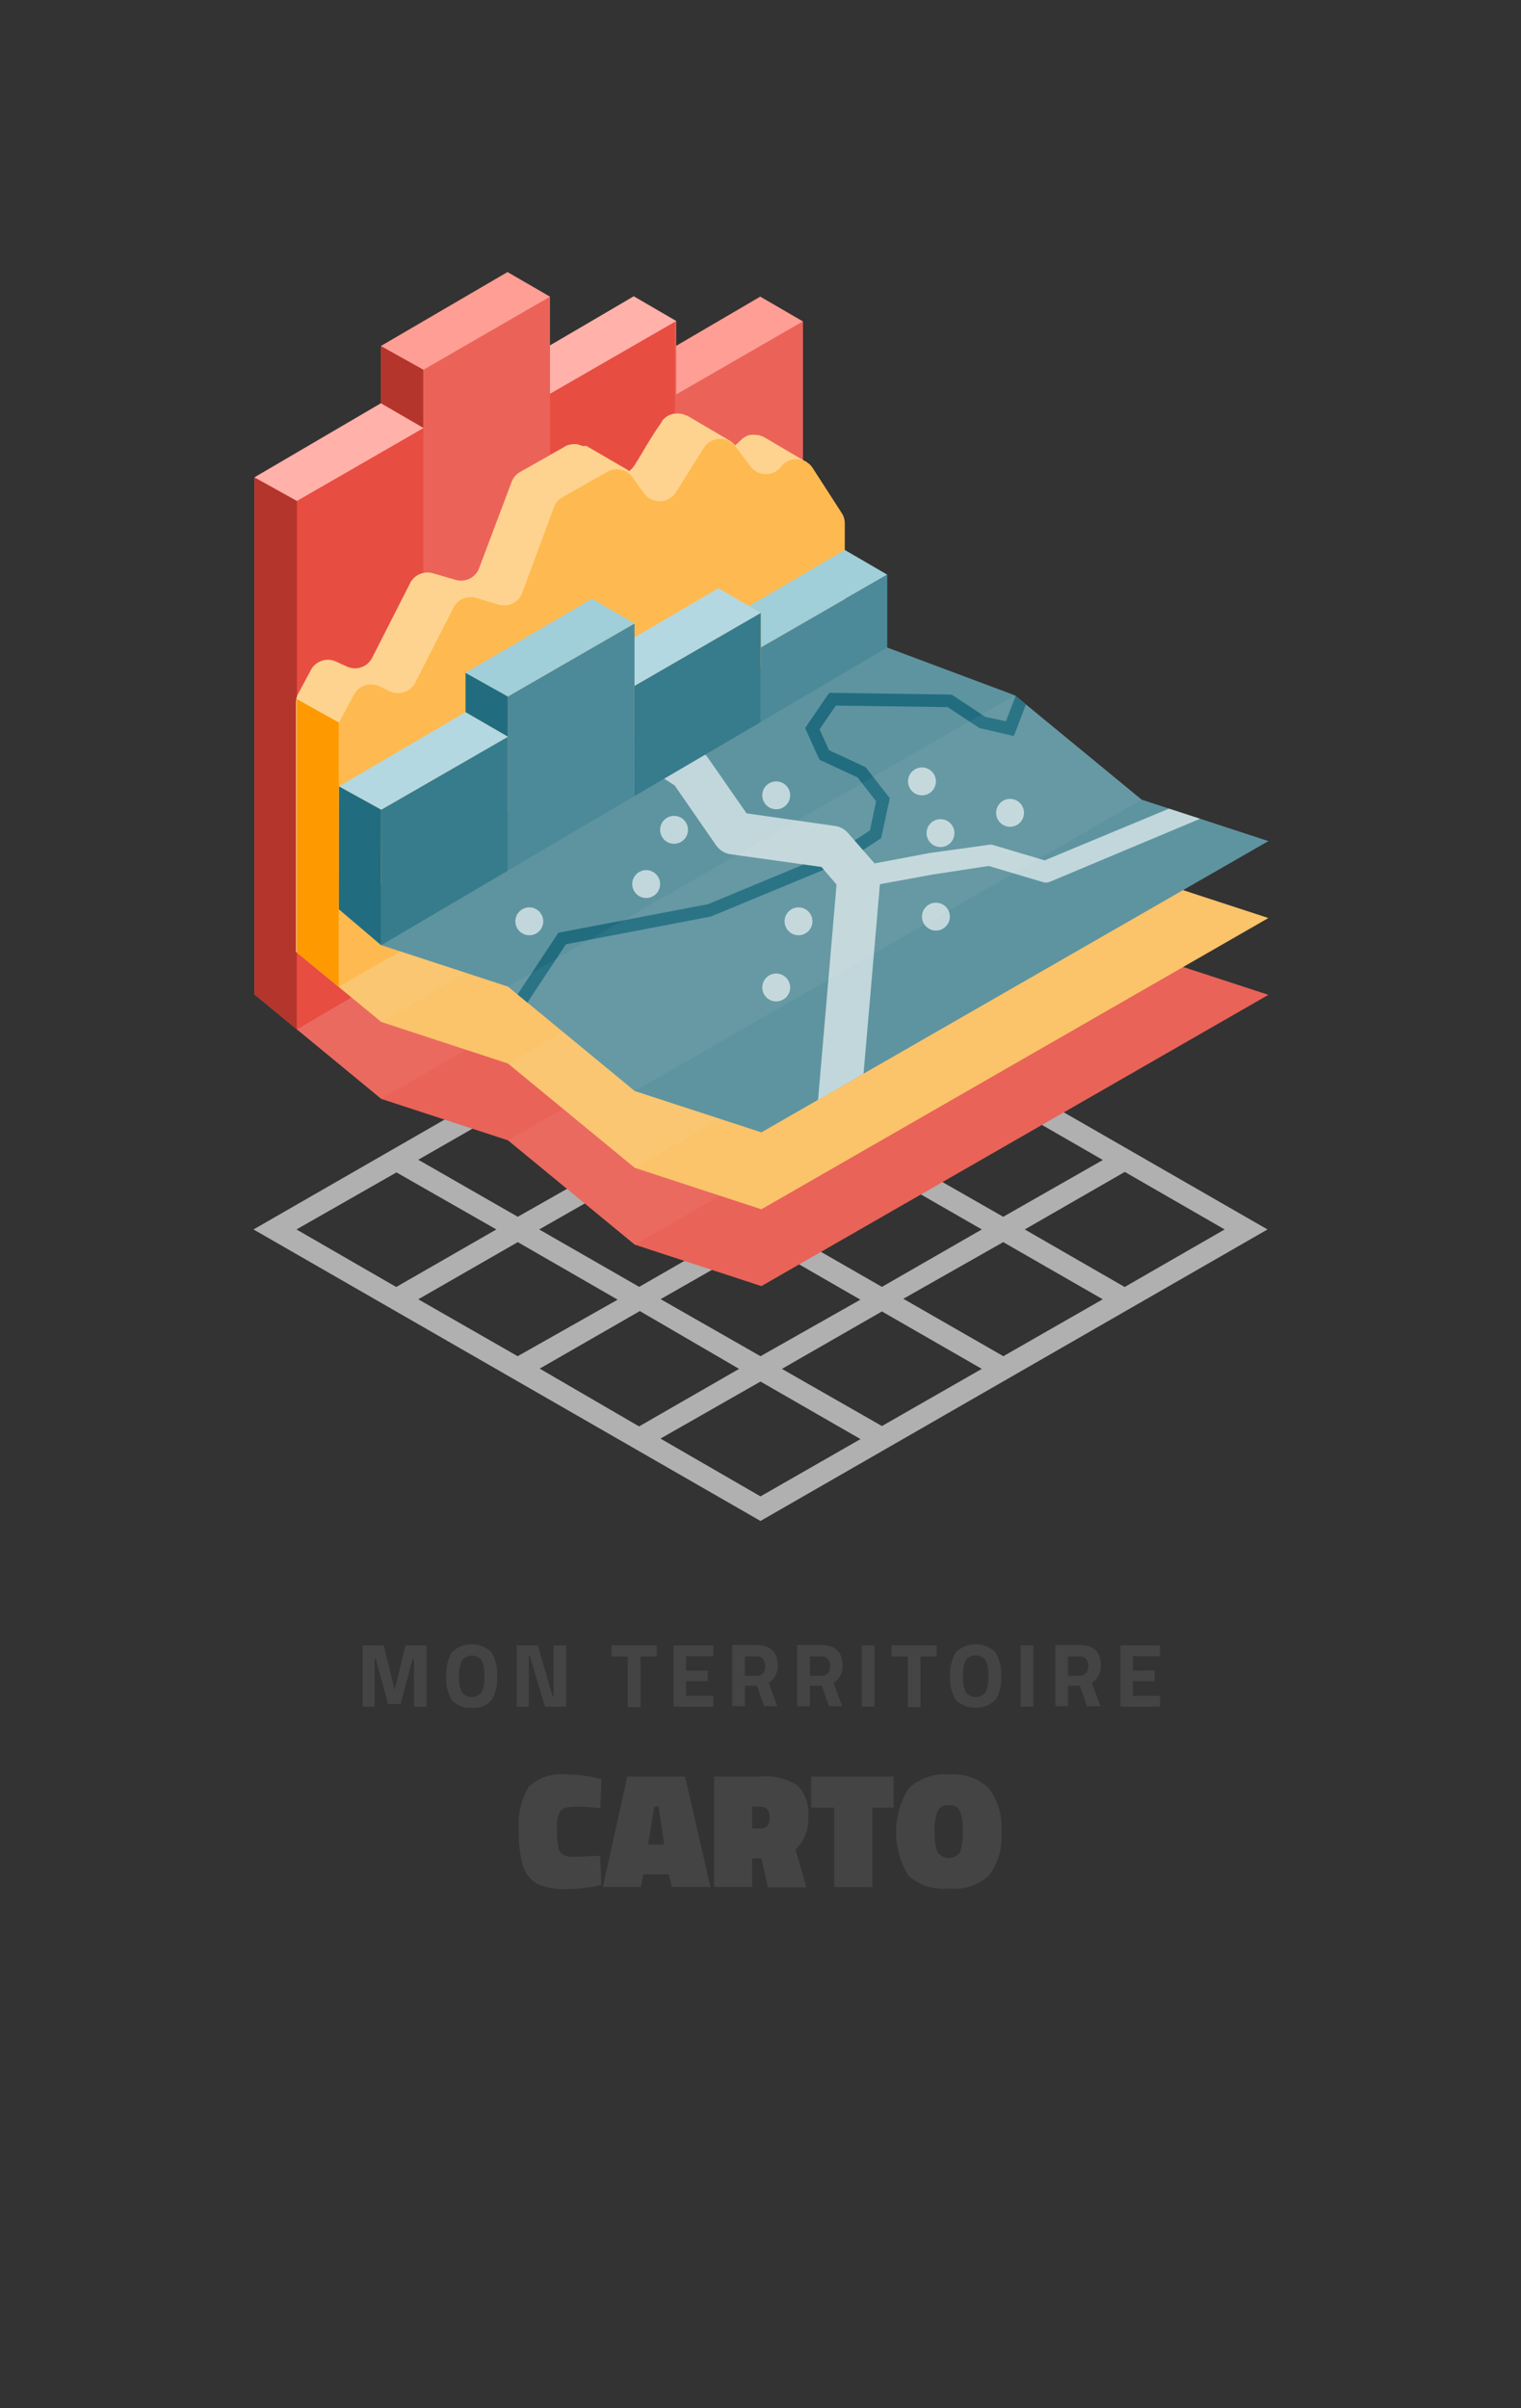 <?xml version="1.0" encoding="UTF-8"?> <svg xmlns="http://www.w3.org/2000/svg" id="Calque_1" data-name="Calque 1" viewBox="0 0 120 190"><rect x="0" y="0" width="120" height="190" fill="#333333" stroke="none"/><path d="M28.61,134.65v-4.83h1.67l.86,3.52.85-3.52h1.67v4.83h-1v-3.74h-.11l-.94,3.53h-1l-.95-3.53h-.11v3.74Z" style="fill:#444"></path><path d="M38.77,134.14a1.82,1.82,0,0,1-1.55.6,1.83,1.83,0,0,1-1.56-.6,3.15,3.15,0,0,1-.45-1.88,3.28,3.28,0,0,1,.45-1.91,2.26,2.26,0,0,1,3.11,0,3.28,3.28,0,0,1,.45,1.91A3.15,3.15,0,0,1,38.77,134.14Zm-2.34-.63a1,1,0,0,0,1.57,0,2.7,2.7,0,0,0,.21-1.25A2.91,2.91,0,0,0,38,131a1,1,0,0,0-1.56,0,2.74,2.74,0,0,0-.22,1.28A2.7,2.7,0,0,0,36.43,133.51Z" style="fill:#444"></path><path d="M40.77,134.65v-4.83h1.66l1.17,4h.07v-4h1v4.83H43l-1.21-4h-.07v4Z" style="fill:#444"></path><path d="M48.25,130.69v-.87h3.56v.87H50.53v4h-1v-4Z" style="fill:#444"></path><path d="M53.14,134.65v-4.83h3.13v.85H54.12v1.13h1.72v.84H54.12v1.16h2.15v.85Z" style="fill:#444"></path><path d="M58.77,133v1.62h-1v-4.83h1.88c1.13,0,1.7.53,1.7,1.59a1.5,1.5,0,0,1-.71,1.39l.69,1.85H60.28L59.72,133ZM60.2,132a.89.89,0,0,0,.17-.56.84.84,0,0,0-.18-.56.69.69,0,0,0-.52-.2h-.9v1.53h.91A.63.63,0,0,0,60.2,132Z" style="fill:#444"></path><path d="M63.89,133v1.62h-1v-4.83h1.88c1.13,0,1.7.53,1.7,1.59a1.5,1.5,0,0,1-.71,1.39l.69,1.85H65.4L64.84,133ZM65.32,132a.89.89,0,0,0,.17-.56.84.84,0,0,0-.18-.56.69.69,0,0,0-.52-.2h-.9v1.53h.91A.63.63,0,0,0,65.32,132Z" style="fill:#444"></path><path d="M68,134.65v-4.83h1v4.83Z" style="fill:#444"></path><path d="M70.34,130.69v-.87H73.9v.87H72.62v4h-1v-4Z" style="fill:#444"></path><path d="M78.53,134.14a2.32,2.32,0,0,1-3.11,0,3.15,3.15,0,0,1-.45-1.88,3.28,3.28,0,0,1,.45-1.91,2.26,2.26,0,0,1,3.11,0,3.28,3.28,0,0,1,.45,1.91A3.15,3.15,0,0,1,78.53,134.14Zm-2.34-.63a1,1,0,0,0,1.57,0,2.7,2.7,0,0,0,.21-1.25,2.91,2.91,0,0,0-.21-1.28,1,1,0,0,0-1.57,0,2.91,2.91,0,0,0-.21,1.28A2.7,2.7,0,0,0,76.19,133.51Z" style="fill:#444"></path><path d="M80.53,134.65v-4.83h1v4.83Z" style="fill:#444"></path><path d="M84.26,133v1.62h-1v-4.83h1.88q1.71,0,1.71,1.59a1.52,1.52,0,0,1-.71,1.39l.69,1.85H85.76L85.2,133ZM85.69,132a.89.89,0,0,0,.17-.56.84.84,0,0,0-.18-.56.71.71,0,0,0-.53-.2h-.89v1.53h.91A.64.64,0,0,0,85.69,132Z" style="fill:#444"></path><path d="M88.4,134.65v-4.83h3.12v.85H89.38v1.13H91.1v.84H89.38v1.16h2.14v.85Z" style="fill:#444"></path><path d="M47.45,148.71a12.08,12.08,0,0,1-2.82.33,4.79,4.79,0,0,1-2.23-.41,2.33,2.33,0,0,1-1.12-1.37,8.6,8.6,0,0,1-.34-2.77,5.76,5.76,0,0,1,.79-3.54,3.9,3.9,0,0,1,3.05-.95,10.74,10.74,0,0,1,2.21.26l.46.09-.08,2.32a17.88,17.88,0,0,0-2-.13c-.6,0-1,.12-1.16.35a2.53,2.53,0,0,0-.26,1.42,6.29,6.29,0,0,0,.12,1.5.8.8,0,0,0,.4.55,2.07,2.07,0,0,0,.88.14l2-.08Z" style="fill:#444"></path><path d="M47.56,148.88l1.93-8.71h4.56l2,8.71H53l-.24-1h-2l-.21,1Zm4.06-6.35-.49,3h1.28l-.46-3Z" style="fill:#444"></path><path d="M60.08,146.63h-.74v2.25h-3v-8.71H60a4.78,4.78,0,0,1,2.89.67,3,3,0,0,1,.87,2.48,3.15,3.15,0,0,1-1,2.59l.86,3H60.58Zm0-2.38c.43,0,.64-.29.64-.85s-.24-.86-.72-.86h-.66v1.71Z" style="fill:#444"></path><path d="M64,142.62v-2.45h6.5v2.45H68.82v6.26h-3v-6.26Z" style="fill:#444"></path><path d="M79,144.52A5,5,0,0,1,78,148,4.08,4.08,0,0,1,74.85,149,4.13,4.13,0,0,1,71.69,148a6.48,6.48,0,0,1,0-6.9A4.09,4.09,0,0,1,74.84,140,4.09,4.09,0,0,1,78,141.07,5,5,0,0,1,79,144.52Zm-5.26,0a4.27,4.27,0,0,0,.22,1.59,1.07,1.07,0,0,0,1.79,0,4.68,4.68,0,0,0,.2-1.61,4.29,4.29,0,0,0-.2-1.59.85.85,0,0,0-.89-.48.87.87,0,0,0-.9.49A4.27,4.27,0,0,0,73.73,144.52Z" style="fill:#444"></path><polygon points="63.34 53.6 63.34 25.36 59.98 23.41 53.35 27.29 53.35 25.33 50 23.38 43.39 27.3 43.39 23.41 40.04 21.47 30.05 27.3 30.05 31.82 20.07 37.67 20.07 78.46 63.34 53.6" style="fill:#eb6358"></polygon><path d="M100,97,60,74,20,97l40,23Zm-11.27,4.54L80.85,97l7.89-4.54L96.62,97ZM79.16,107l-7.89-4.53L79.15,98,87,102.51Zm-9.58,5.51L61.69,108l7.89-4.53L77.46,108Zm-27-4.53,7.9-4.54L58.31,108l-7.89,4.54ZM33,102.51,40.85,98l7.88,4.54L40.84,107ZM40.85,87l7.88,4.53L40.85,96,33,91.5Zm9.58-5.51L58.31,86l-7.88,4.53L42.55,86Zm27,4.53-7.89,4.53L61.69,86l7.9-4.54Zm9.58,5.5L79.15,96,71.27,91.5,79.16,87ZM77.46,97l-7.88,4.53L61.69,97l7.89-4.53Zm-9.58-5.5L60,96,52.12,91.5,60,87Zm-17.45,1L58.31,97l-7.88,4.53L42.54,97Zm1.69,10L60,98l7.88,4.54L60,107Zm15.78-22L60,85l-7.88-4.53L60,76Zm-36.62,12L39.16,97l-7.9,4.54L23.39,97Zm20.83,21L60,109l7.89,4.54L60,118.06Z" style="fill:#b0b0b0"></path><polygon points="100.07 78.49 90.07 75.22 80.07 66.98 70.07 63.71 60.07 55.48 20.08 78.46 30.08 86.7 40.08 89.97 50.08 98.2 60.07 101.47 100.07 78.49" style="fill:#e96358"></polygon><polygon points="60.06 55.48 20.07 78.46 30.07 86.69 70.06 63.71 60.06 55.48" style="fill:#fff;opacity:0.05"></polygon><polygon points="80.07 66.98 40.08 89.97 50.08 98.2 90.07 75.22 80.07 66.98" style="fill:#fff;opacity:0.05"></polygon><path d="M53.64,32.67h.08a1.69,1.69,0,0,1,.43.15l.06,0,3.4,2a1.84,1.84,0,0,1,.39.35c.1-.07.54-.52.67-.6l.12-.08a1.78,1.78,0,0,1,.36-.14l.09,0a1.24,1.24,0,0,1,.43,0l.15,0a3.86,3.86,0,0,1,.43.15l3.09,1.79V25.36l-10,5.76v1.55A2.81,2.81,0,0,1,53.64,32.67Z" style="fill:#eb6358"></path><polygon points="59.98 23.41 53.35 27.29 53.35 31.12 53.35 31.12 63.34 25.36 59.98 23.41" style="fill:#ff9e95"></polygon><path d="M44.43,35.31a1.4,1.4,0,0,1,.68-.27h0a1.61,1.61,0,0,1,.49,0l.2.07.22.07.12.07h0l3.27,1.9.13.09.12-.09s.05,0,.07-.07a1.27,1.27,0,0,0,.23-.28l.33-.52c.52-.85,1.25-2.12,1.82-2.89l0-.06.06-.07,0,0h0a1.5,1.5,0,0,1,.4-.36h0a1.91,1.91,0,0,1,.47-.18h.21V25.32l-10,5.77v4.82Z" style="fill:#e84d41"></path><polygon points="43.39 31.07 53.35 25.33 50 23.38 43.39 27.25 43.39 31.07" style="fill:#ffb1aa"></polygon><polygon points="20.08 78.46 20.08 37.67 23.43 39.53 23.43 81.22 20.08 78.46" style="fill:#b3352b"></polygon><polygon points="30.06 31.82 30.06 27.3 33.41 29.17 33.41 33.76 30.06 31.82" style="fill:#b3352b"></polygon><path d="M23.57,54.76l1-1.87a1.52,1.52,0,0,1,2-.69l.85.39a1.53,1.53,0,0,0,2-.69l3-5.9a1.54,1.54,0,0,1,1-.78V33.76l-10,5.77V55.41A1.64,1.64,0,0,1,23.57,54.76Z" style="fill:#e84d41"></path><polygon points="23.41 75.14 23.41 81.23 33.41 75.36 33.41 69.34 23.41 75.14" style="fill:#e84d41"></polygon><path d="M34.16,45.23l1.78.52a1.53,1.53,0,0,0,1.86-.92L40.38,38a1.52,1.52,0,0,1,.67-.79l2.34-1.32V23.41l-10,5.76v16A1.47,1.47,0,0,1,34.16,45.23Z" style="fill:#eb6358"></path><polygon points="40.04 21.47 30.06 27.3 33.41 29.17 43.39 23.41 40.04 21.47" style="fill:#ff9e95"></polygon><polygon points="30.05 31.82 20.08 37.66 23.43 39.52 33.41 33.77 30.05 31.82" style="fill:#ffb1aa"></polygon><polygon points="100.07 72.43 90.07 69.16 80.07 60.92 70.07 57.65 63.33 51.95 23.41 75.14 30.08 80.63 40.08 83.91 50.08 92.14 60.07 95.41 100.07 72.43" style="fill:#fbc36a"></polygon><polygon points="63.33 51.95 23.41 75.14 30.07 80.63 70.06 57.65 63.33 51.95" style="fill:#fff;opacity:0.05"></polygon><polygon points="80.07 60.92 40.08 83.91 50.08 92.14 90.07 69.16 80.07 60.92" style="fill:#fff;opacity:0.05"></polygon><path d="M63.65,36.47l-3.4-2a3.86,3.86,0,0,0-.43-.15l-.15,0a1.24,1.24,0,0,0-.43,0l-.09,0a1.78,1.78,0,0,0-.36.14l-.12.08c-.13.08-.57.53-.67.6a1.84,1.84,0,0,0-.39-.35l-3.4-2-.06,0a1.69,1.69,0,0,0-.43-.15h-.08a1.41,1.41,0,0,0-.41,0h-.09a1.91,1.91,0,0,0-.47.18h0a1.5,1.5,0,0,0-.4.36h0l0,0-.06.07,0,.06c-.57.77-1.3,2-1.82,2.89l-.33.52a1.27,1.27,0,0,1-.23.28s0,0-.07.07l-.12.09-.13-.09-3.27-1.9h0L46,35.2l-.22-.07-.2-.07a1.61,1.61,0,0,0-.49,0h0a1.4,1.4,0,0,0-.68.27l-3.38,1.91a1.52,1.52,0,0,0-.67.79L37.8,44.83a1.53,1.53,0,0,1-1.86.92l-1.78-.52a1.54,1.54,0,0,0-1.8.77l-3,5.9a1.53,1.53,0,0,1-2,.69l-.85-.39a1.52,1.52,0,0,0-2,.69l-1,1.87a1.49,1.49,0,0,0-.16.69V75.14L63.65,51.76Z" style="fill:#fed390"></path><polygon points="23.41 75.14 23.41 55.15 26.76 57.02 26.76 77.89 23.41 75.14" style="fill:#fe9a00"></polygon><path d="M26.91,56.7l1-1.87a1.52,1.52,0,0,1,2-.69l.86.4a1.53,1.53,0,0,0,2-.7l3-5.89a1.53,1.53,0,0,1,1.79-.78l1.79.53a1.52,1.52,0,0,0,1.85-.93L43.71,40a1.53,1.53,0,0,1,.68-.78l3.52-2a1.55,1.55,0,0,1,2,.44l.88,1.24a1.53,1.53,0,0,0,2.54-.07l2.18-3.47A1.52,1.52,0,0,1,58,35.2l1.22,1.61a1.52,1.52,0,0,0,2.41,0h0a1.53,1.53,0,0,1,2.49.12l2.29,3.55a1.48,1.48,0,0,1,.24.82V54.85l-39.93,23V57.4A1.57,1.57,0,0,1,26.91,56.7Z" style="fill:#feba50"></path><polygon points="100.07 66.36 90.07 63.09 80.07 54.86 70 51.09 66.74 48.76 26.74 71.74 30.08 74.57 40.08 77.84 50.08 86.08 60.07 89.34 100.07 66.36" style="fill:#5e94a0"></polygon><polygon points="66.88 67.84 66.96 67.8 69.52 66.13 70.2 62.98 68.3 60.53 65.41 59.19 64.66 57.54 65.94 55.67 74.77 55.79 77.27 57.44 79.99 58.07 80.94 55.58 80.13 54.91 79.36 56.91 77.74 56.56 75.08 54.8 65.42 54.66 63.52 57.44 64.65 59.94 67.66 61.34 69.12 63.22 68.63 65.52 66.45 66.94 55.85 71.34 44.05 73.59 40.83 78.46 41.61 79.1 44.65 74.5 56.09 72.31 66.88 67.84" style="fill:#216d7f"></polygon><path d="M68.13,84.71l1.29-14.95L73.57,69,78,68.32l4.23,1.26a.83.83,0,0,0,.58,0L94.68,64.6l-2.45-.8-9.81,4.08-4.1-1.22a.82.82,0,0,0-.35,0l-4.68.65L69,68.12s0,0,0,0L66.9,65.72a1.67,1.67,0,0,0-1-.55l-7-1-3.06-4.4a1.68,1.68,0,0,0-.47-.45L52.05,57.2l-3.27,1.88,1.49,1-1.71,1-4,.45-2.7,1.55,1.32.26h.25l5.51-.62a1,1,0,0,0,.34-.12l2.58-1.52,1.37.89L56.5,66.7a1.73,1.73,0,0,0,1.15.7l7.16,1L66,69.79l-1.46,17Z" style="fill:#c2d7db"></path><circle cx="73.84" cy="72.32" r="1.1" style="fill:#c2d7db"></circle><circle cx="41.76" cy="72.69" r="1.1" style="fill:#c2d7db"></circle><circle cx="61.24" cy="77.91" r="1.1" style="fill:#c2d7db"></circle><circle cx="79.69" cy="64.13" r="1.1" style="fill:#c2d7db"></circle><circle cx="63" cy="72.69" r="1.1" style="fill:#c2d7db"></circle><circle cx="50.98" cy="69.75" r="1.1" style="fill:#c2d7db"></circle><circle cx="61.24" cy="62.75" r="1.1" style="fill:#c2d7db"></circle><circle cx="53.18" cy="65.47" r="1.1" style="fill:#c2d7db"></circle><circle cx="72.74" cy="61.65" r="1.1" style="fill:#c2d7db"></circle><circle cx="74.2" cy="65.73" r="1.1" style="fill:#c2d7db"></circle><polygon points="66.65 43.39 59.09 47.82 60.02 48.36 60.02 48.35 60.02 51.09 60.02 51.09 70 45.34 66.65 43.39" style="fill:#a0ced9"></polygon><polygon points="60.02 56.97 60.02 48.35 50.06 54.11 50.06 62.81 60.02 56.97" style="fill:#377c8c"></polygon><polygon points="50.06 54.11 60.02 48.36 56.67 46.41 50.06 50.28 50.06 54.11" style="fill:#b3d8e1"></polygon><polygon points="70 51.09 70 45.34 60.02 51.09 60.02 56.96 70 51.09" style="fill:#4d8a99"></polygon><polygon points="26.74 71.74 26.75 62.04 30.08 63.88 30.07 74.57 26.74 71.74" style="fill:#216d7f"></polygon><polygon points="36.73 56.19 36.73 53.08 40.07 54.95 40.07 58.13 36.73 56.19" style="fill:#216d7f"></polygon><polygon points="40.07 68.69 40.07 58.12 30.08 63.88 30.08 74.57 40.07 68.69" style="fill:#377c8c"></polygon><polygon points="50.06 62.81 50.06 49.19 40.07 54.95 40.07 68.69 50.06 62.81" style="fill:#4d8a99"></polygon><polygon points="46.7 47.24 36.73 53.08 40.07 54.95 50.06 49.19 46.7 47.24" style="fill:#a0ced9"></polygon><polygon points="36.72 56.19 26.75 62.04 30.08 63.88 40.07 58.13 36.72 56.19" style="fill:#b3d8e1"></polygon><polygon points="80.07 54.86 40.08 77.84 50.08 86.08 90.07 63.09 80.07 54.86" style="fill:#fff;opacity:0.05"></polygon></svg> 